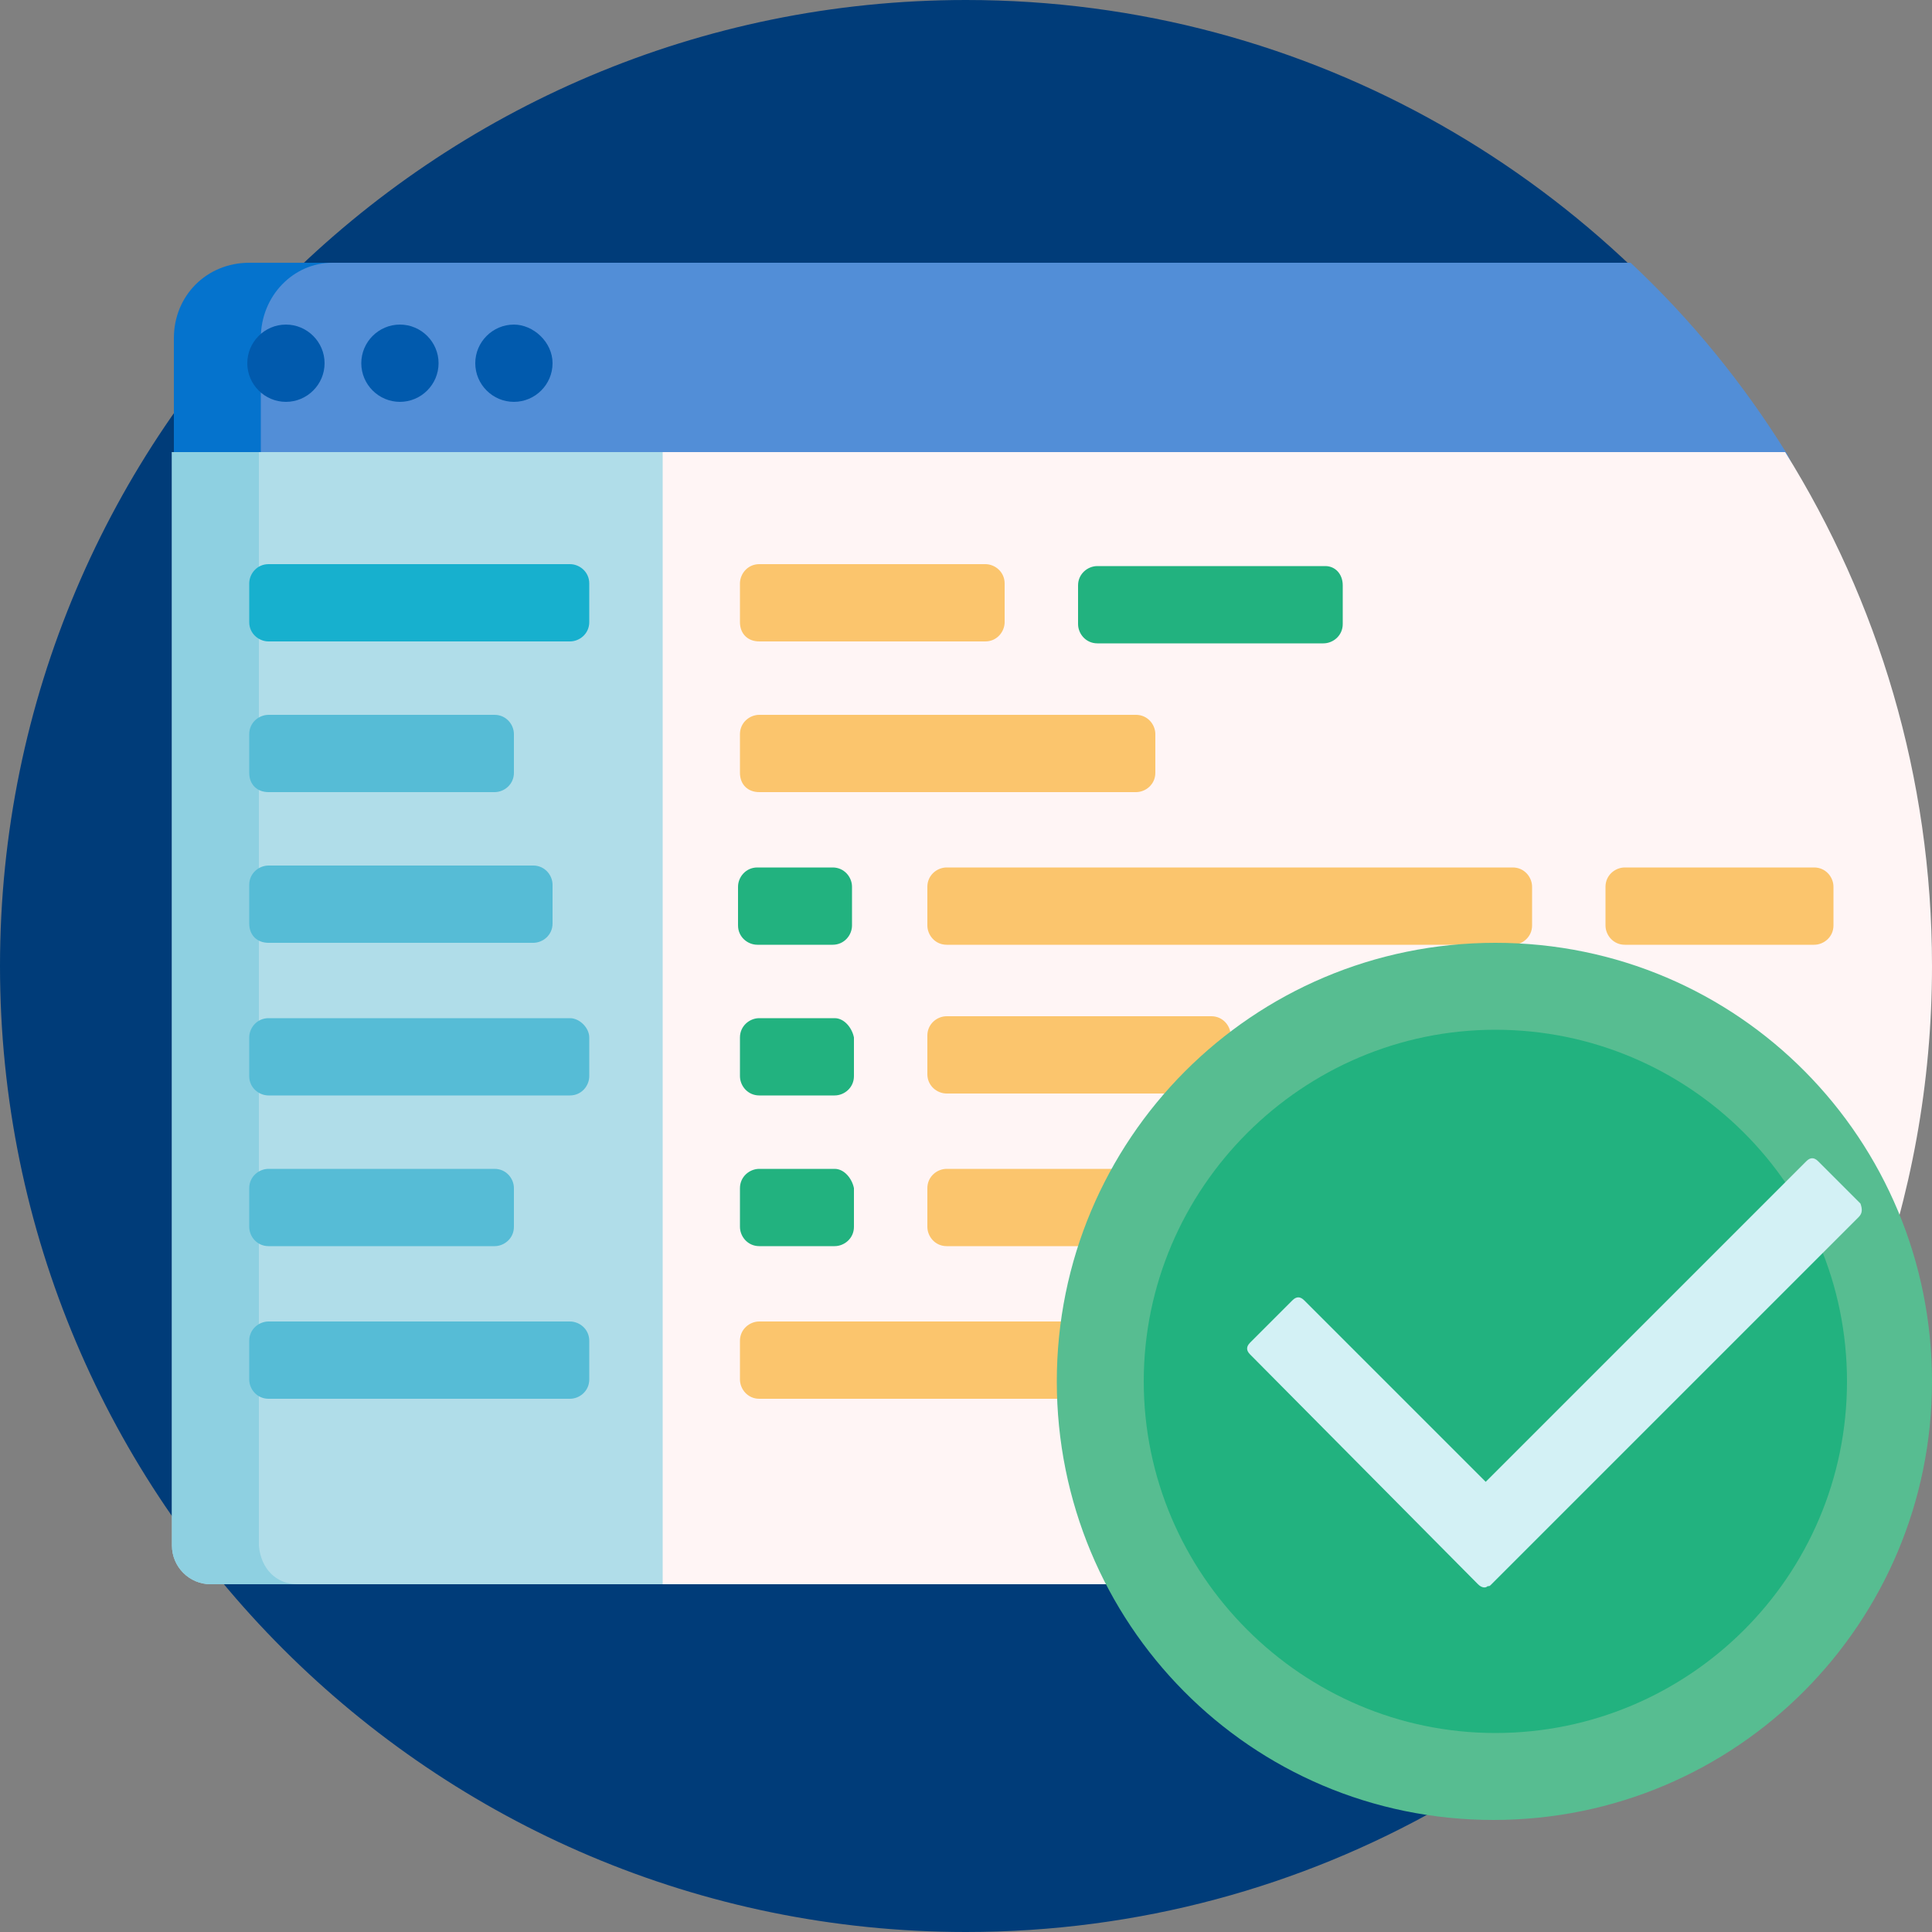 <svg xmlns="http://www.w3.org/2000/svg" xmlns:xlink="http://www.w3.org/1999/xlink" id="Capa_1" x="0px" y="0px" width="100px" height="100px" viewBox="0 0 100 100" style="enable-background:new 0 0 100 100;" xml:space="preserve"><rect x="0" y="0" width="100" height="100" fill="#808080" stroke="none"/><style type="text/css">	.st0{fill:#003C79;}	.st1{fill:#0573CD;}	.st2{fill:#528ED7;}	.st3{fill:#015AAD;}	.st4{fill:#FFF5F5;}	.st5{fill:#FBC56D;}	.st6{fill:#B0DDE9;}	.st7{fill:#8ED0E1;}	.st8{fill:#56BCD6;}	.st9{fill:#17B0CE;}	.st10{fill:#22B27F;}	.st11{fill:#57BD91;}	.st12{fill:#D3F1F5;}</style><g>	<path class="st0" d="M92.4,76.5C83.5,90.6,67.9,100,50,100C22.4,100,0,77.6,0,50S22.4,0,50,0c17.9,0,33.5,9.4,42.4,23.5V76.5  L92.4,76.5z"></path>	<path class="st1" d="M27.3,27.3H12.9c-2.2,0-3.9-1.7-3.9-3.9v-5.9c0-2.2,1.7-3.9,3.9-3.9h14.5c2.2,0,3.9,1.7,3.9,3.9v5.9  C31.2,25.6,29.5,27.3,27.3,27.3z"></path>	<path class="st2" d="M17.2,27.3c-2.1,0-3.7-1.7-3.7-3.9v-5.9c0-2.2,1.7-3.9,3.7-3.9h28.3h38.9c3.1,2.9,5.8,6.2,8.1,9.9  c1,1.7-0.1,3.8-2.1,3.8H17.2z"></path>	<path class="st3" d="M16.8,18.8c0,1.1-0.9,2-2,2s-2-0.9-2-2s0.9-2,2-2S16.8,17.7,16.8,18.8z M20.7,16.8c-1.1,0-2,0.9-2,2s0.9,2,2,2  s2-0.9,2-2S21.8,16.8,20.7,16.8z M26.6,16.8c-1.1,0-2,0.9-2,2s0.9,2,2,2s2-0.9,2-2S27.6,16.8,26.6,16.8z"></path>	<path class="st4" d="M9,23.4h83.4c4.8,7.7,7.6,16.8,7.6,26.6c0,12.2-4.4,23.4-11.6,32H54.3H11.6c-0.9-1.1-1.8-2.3-2.6-3.4V23.4z"></path>	<path class="st5" d="M38.3,32.2v-2c0-0.5,0.4-1,1-1H51c0.5,0,1,0.4,1,1v2c0,0.5-0.4,1-1,1H39.3C38.7,33.2,38.3,32.8,38.3,32.2z   M78.3,44.9H49c-0.5,0-1,0.4-1,1v2c0,0.5,0.4,1,1,1h29.3c0.5,0,1-0.4,1-1v-2C79.3,45.4,78.9,44.9,78.3,44.9z M72.5,60.5H49  c-0.5,0-1,0.4-1,1v2c0,0.5,0.4,1,1,1h23.4c0.5,0,1-0.4,1-1v-2C73.4,61,73,60.5,72.5,60.5z M49,56.6h13.7c0.5,0,1-0.4,1-1v-2  c0-0.5-0.4-1-1-1H49c-0.5,0-1,0.4-1,1v2C48,56.2,48.5,56.6,49,56.6z M93.9,44.9h-9.8c-0.5,0-1,0.4-1,1v2c0,0.5,0.4,1,1,1h9.8  c0.5,0,1-0.4,1-1v-2C94.9,45.4,94.5,44.9,93.9,44.9z M39.3,41h19.5c0.5,0,1-0.4,1-1v-2c0-0.5-0.4-1-1-1H39.3c-0.5,0-1,0.4-1,1v2  C38.3,40.6,38.7,41,39.3,41z M58.8,68.4H39.3c-0.5,0-1,0.4-1,1v2c0,0.5,0.4,1,1,1h19.5c0.5,0,1-0.4,1-1v-2  C59.8,68.8,59.3,68.4,58.8,68.4z"></path>	<path class="st6" d="M34.4,82H10.9c-1.1,0-2-0.9-2-2v-41V23.4h25.4V82z"></path>	<path class="st7" d="M15.4,82h-4.5c-1.1,0-2-0.9-2-2v-41V23.4h4.5v15.6v41C13.5,81.2,14.3,82,15.4,82z"></path>	<path class="st8" d="M30.5,53.7v2c0,0.5-0.4,1-1,1H13.9c-0.5,0-1-0.4-1-1v-2c0-0.5,0.4-1,1-1h15.6C30,52.7,30.5,53.2,30.5,53.7z   M29.5,68.4H13.9c-0.5,0-1,0.4-1,1v2c0,0.5,0.4,1,1,1h15.6c0.5,0,1-0.4,1-1v-2C30.5,68.8,30,68.4,29.5,68.4z M13.9,48.8h13.7  c0.5,0,1-0.4,1-1v-2c0-0.5-0.4-1-1-1H13.9c-0.5,0-1,0.4-1,1v2C12.9,48.4,13.3,48.8,13.9,48.8z M13.9,41h11.7c0.5,0,1-0.4,1-1v-2  c0-0.5-0.4-1-1-1H13.9c-0.5,0-1,0.4-1,1v2C12.9,40.6,13.3,41,13.9,41z M13.9,64.5h11.7c0.5,0,1-0.4,1-1v-2c0-0.5-0.4-1-1-1H13.9  c-0.5,0-1,0.4-1,1v2C12.9,64,13.3,64.5,13.9,64.5z"></path>	<path class="st9" d="M29.5,33.2H13.9c-0.5,0-1-0.4-1-1v-2c0-0.5,0.4-1,1-1h15.6c0.5,0,1,0.4,1,1v2C30.5,32.8,30,33.2,29.5,33.2z"></path>	<path class="st10" d="M44.1,45.9v2c0,0.5-0.4,1-1,1h-3.9c-0.5,0-1-0.4-1-1v-2c0-0.5,0.4-1,1-1h3.9C43.7,44.9,44.1,45.4,44.1,45.9z   M43.2,60.5h-3.9c-0.5,0-1,0.4-1,1v2c0,0.5,0.4,1,1,1h3.9c0.5,0,1-0.4,1-1v-2C44.1,61,43.7,60.5,43.2,60.5z M43.2,52.7h-3.9  c-0.5,0-1,0.4-1,1v2c0,0.5,0.4,1,1,1h3.9c0.5,0,1-0.4,1-1v-2C44.1,53.2,43.7,52.7,43.2,52.7z M68.6,29.3H56.8c-0.5,0-1,0.4-1,1v2  c0,0.5,0.4,1,1,1h11.7c0.5,0,1-0.4,1-1v-2C69.5,29.7,69.1,29.3,68.6,29.3z"></path>	<path class="st11" d="M100,71.5c0,12.5-10.1,22.7-22.7,22.7S54.7,84,54.7,71.5s10.1-22.7,22.7-22.7S100,59,100,71.5z"></path>	<path class="st10" d="M95.6,71.5c0,10.1-8.2,18.2-18.2,18.2s-18.2-8.2-18.2-18.2s8.2-18.2,18.2-18.2S95.6,61.4,95.6,71.5z"></path>	<path class="st12" d="M96.2,63l-19,19c-0.1,0.1-0.1,0.1-0.2,0.1c-0.1,0.1-0.3,0.1-0.5-0.1L64.7,70.1c-0.2-0.2-0.2-0.4,0-0.6  l2.2-2.2c0.2-0.2,0.4-0.2,0.6,0l9.4,9.4l16.6-16.6c0.2-0.2,0.4-0.2,0.6,0l2.2,2.2C96.4,62.6,96.4,62.8,96.2,63z"></path></g></svg>